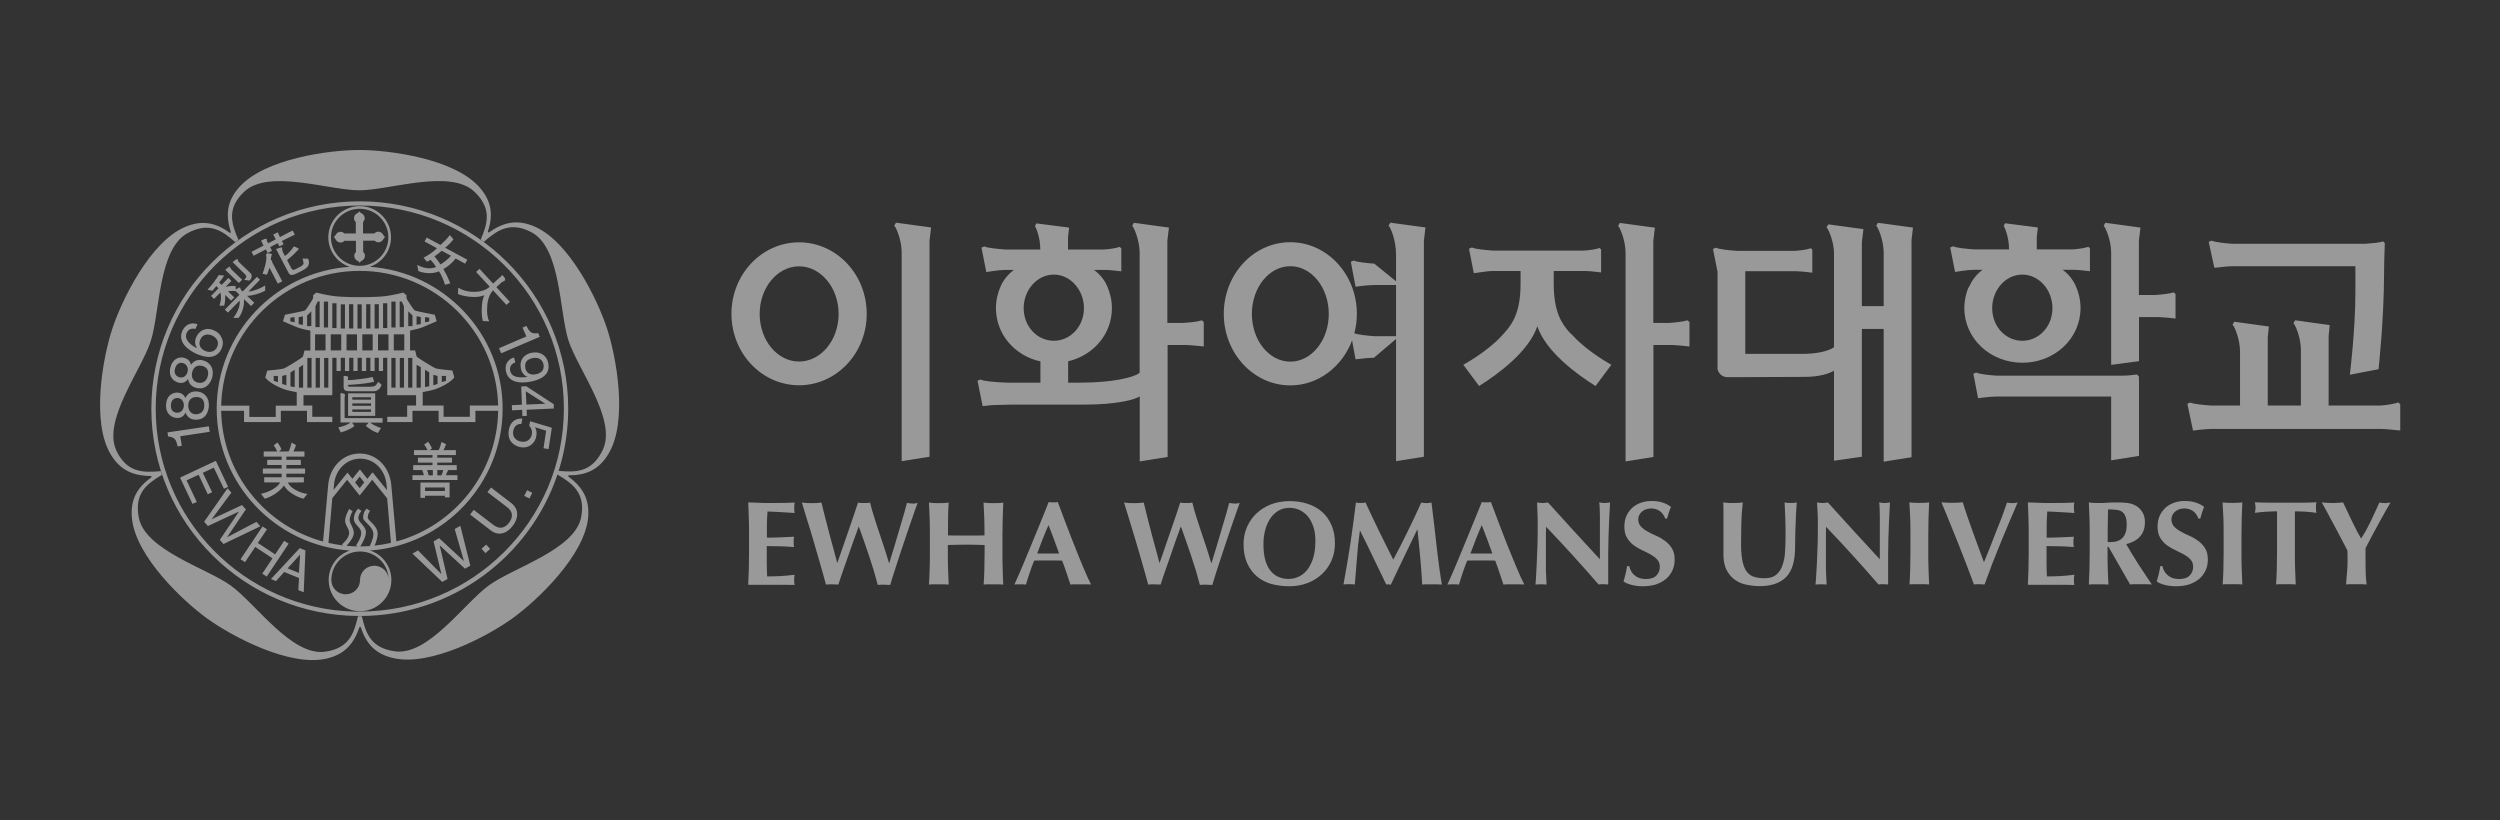 <svg width="250" height="82" viewBox="0 0 250 82" fill="none" xmlns="http://www.w3.org/2000/svg">
<rect x="0" y="0" width="250" height="82" fill="#333333" stroke="none"/>
<path d="M35.93 15C38.968 15 45.43 15.876 47.937 18.718C49.239 20.181 49.299 21.584 48.781 23.19L48.866 23.262C50.276 22.267 51.639 21.871 53.447 22.65C56.943 24.149 59.764 29.978 60.704 32.855C61.644 35.733 62.802 42.112 60.861 45.362C59.861 47.041 58.546 47.533 56.846 47.533L56.81 47.629C58.197 48.66 58.992 49.836 58.811 51.778C58.449 55.544 53.748 60.028 51.289 61.803C48.83 63.589 43.092 66.647 39.379 65.82C37.462 65.401 36.594 64.297 36.063 62.69H35.955C35.4 64.321 34.532 65.436 32.615 65.868C28.914 66.695 23.176 63.625 20.717 61.851C18.245 60.064 13.545 55.591 13.195 51.826C13.002 49.872 13.786 48.708 15.16 47.713L15.136 47.605C13.4 47.581 12.062 47.101 11.061 45.423C9.12 42.161 10.277 35.793 11.217 32.915C12.158 30.037 14.991 24.21 18.474 22.711C20.283 21.931 21.633 22.315 23.008 23.298L23.092 23.238C22.573 21.596 22.622 20.181 23.924 18.718C26.443 15.876 32.892 15 35.93 15ZM47.443 19.173C45.008 16.859 38.968 19.029 35.93 19.029C32.88 19.029 26.853 16.87 24.418 19.173C22.622 20.864 23.165 22.411 23.84 23.981L23.526 24.21C22.236 23.083 20.934 22.136 18.764 23.311C15.811 24.905 16.003 31.272 15.063 34.15C14.123 37.04 10.205 42.077 11.651 45.087C12.712 47.305 14.364 47.269 16.076 47.113L16.196 47.485C14.726 48.361 13.424 49.296 13.87 51.718C14.473 55.015 20.632 56.791 23.092 58.565C25.551 60.34 29.156 65.617 32.483 65.173C34.942 64.849 35.412 63.278 35.798 61.623H36.183C36.569 63.29 37.064 64.813 39.511 65.137C42.838 65.58 46.443 60.304 48.902 58.529C51.361 56.743 57.521 54.967 58.124 51.682C58.569 49.265 57.214 48.329 55.747 47.455C52.979 55.676 45.176 61.598 35.979 61.599C24.467 61.599 15.136 52.318 15.136 40.866C15.136 29.414 24.467 20.133 35.979 20.133C47.48 20.133 56.822 29.414 56.822 40.866C56.822 43.06 56.478 45.174 55.843 47.159L55.87 47.089C57.528 47.24 59.085 47.245 60.156 45.228L60.27 45.003C61.729 41.993 57.798 36.956 56.858 34.078C55.918 31.2 56.123 24.833 53.17 23.238C50.988 22.075 49.673 23.07 48.383 24.186L48.07 23.958C48.745 22.387 49.227 20.864 47.443 19.173ZM35.979 20.552C24.696 20.552 15.569 29.654 15.569 40.866C15.569 51.903 24.424 60.883 35.452 61.161L35.979 61.155C47.251 61.155 56.388 52.066 56.388 40.853C56.388 29.642 47.263 20.552 35.979 20.552ZM35.967 20.612C37.702 20.612 39.101 22.003 39.101 23.73C39.101 25.102 38.217 26.261 36.983 26.68C44.395 27.2 50.264 33.364 50.264 40.866C50.264 48.358 44.41 54.514 37.013 55.049C38.251 55.465 39.138 56.627 39.138 58.002C39.137 59.729 37.739 61.119 36.003 61.119C34.267 61.119 32.869 59.728 32.869 58.002C32.869 56.632 33.749 55.473 34.98 55.053C27.555 54.547 21.67 48.379 21.67 40.866C21.67 33.364 27.539 27.2 34.95 26.68C33.716 26.261 32.833 25.102 32.833 23.73C32.833 22.003 34.243 20.612 35.967 20.612ZM36.003 55.148C34.424 55.148 33.133 56.419 33.133 58.002C33.134 58.793 33.773 59.429 34.568 59.429C35.364 59.429 36.002 58.793 36.003 58.002C36.003 57.26 36.564 56.655 37.29 56.582L37.425 56.574C38.169 56.574 38.787 57.13 38.864 57.85C38.784 56.349 37.531 55.148 36.003 55.148ZM30.542 55.04L30.373 59.225L29.831 59.009L29.903 57.798H29.891L28.421 57.198L27.6 58.109L27.095 57.905L29.975 54.812L30.542 55.04ZM128.96 50.111C129.599 50.111 130.189 50.195 130.744 50.375C131.298 50.555 131.769 50.806 132.178 51.166C132.588 51.514 132.902 51.958 133.143 52.497C133.384 53.037 133.493 53.66 133.493 54.38C133.493 54.979 133.372 55.531 133.155 56.047C132.926 56.562 132.613 57.019 132.203 57.402C131.793 57.786 131.323 58.086 130.757 58.302C130.202 58.518 129.587 58.625 128.912 58.625C128.285 58.625 127.682 58.541 127.139 58.398C126.585 58.242 126.103 57.989 125.693 57.642C125.283 57.294 124.958 56.851 124.717 56.323C124.475 55.784 124.355 55.148 124.355 54.404C124.355 53.817 124.463 53.265 124.68 52.749L124.778 52.535C124.989 52.097 125.273 51.706 125.621 51.37C126.019 50.986 126.501 50.675 127.067 50.447C127.634 50.231 128.273 50.111 128.96 50.111ZM165.126 50.1C165.56 50.1 165.933 50.147 166.259 50.255C166.584 50.363 166.862 50.507 167.091 50.687C167.018 50.866 166.957 51.047 166.897 51.215C166.849 51.383 166.777 51.599 166.705 51.862H166.524C166.271 51.179 165.776 50.843 165.065 50.843L164.944 50.859C164.641 50.883 164.384 50.99 164.174 51.179C163.945 51.395 163.824 51.646 163.824 51.934C163.824 52.221 163.92 52.474 164.089 52.653C164.269 52.845 164.498 53.013 164.763 53.157C165.041 53.313 165.331 53.457 165.644 53.589C165.958 53.721 166.247 53.901 166.524 54.105C166.789 54.308 167.018 54.548 167.199 54.848C167.38 55.135 167.465 55.507 167.465 55.963C167.465 56.359 167.392 56.731 167.235 57.055C167.078 57.39 166.873 57.666 166.584 57.905C166.307 58.133 165.969 58.313 165.584 58.445C165.198 58.565 164.764 58.625 164.282 58.625C163.848 58.625 163.462 58.577 163.125 58.481C162.787 58.386 162.522 58.277 162.353 58.145C162.438 57.87 162.497 57.618 162.557 57.378C162.618 57.15 162.667 56.899 162.703 56.623H162.931C162.968 56.803 163.028 56.959 163.112 57.114C163.196 57.27 163.305 57.403 163.45 57.523C163.582 57.642 163.751 57.738 163.944 57.81C164.137 57.87 164.354 57.905 164.583 57.905C165.065 57.905 165.415 57.786 165.644 57.546C165.873 57.306 165.981 57.018 165.981 56.694C165.981 56.395 165.897 56.143 165.717 55.951C165.548 55.759 165.318 55.591 165.065 55.447C164.8 55.303 164.523 55.16 164.21 55.016C163.896 54.872 163.606 54.704 163.353 54.512C163.088 54.308 162.872 54.068 162.703 53.78C162.522 53.492 162.437 53.121 162.437 52.665C162.437 52.246 162.51 51.886 162.654 51.562C162.799 51.251 163.004 50.987 163.245 50.759C163.498 50.543 163.776 50.388 164.101 50.268C164.427 50.16 164.764 50.1 165.126 50.1ZM218.445 50.1C218.879 50.1 219.253 50.147 219.579 50.255C219.904 50.363 220.181 50.507 220.41 50.687C220.338 50.866 220.278 51.047 220.218 51.215C220.169 51.383 220.096 51.599 220.024 51.862H219.844C219.59 51.179 219.108 50.843 218.397 50.843L218.26 50.859C217.952 50.883 217.704 50.99 217.493 51.179C217.264 51.394 217.143 51.646 217.143 51.934C217.143 52.221 217.24 52.473 217.409 52.653C217.59 52.845 217.819 53.013 218.084 53.157C218.361 53.313 218.65 53.457 218.964 53.589C219.277 53.721 219.566 53.901 219.844 54.105C220.121 54.308 220.338 54.548 220.519 54.848C220.7 55.135 220.784 55.507 220.784 55.963C220.784 56.359 220.712 56.731 220.555 57.055C220.399 57.39 220.181 57.666 219.904 57.905C219.627 58.133 219.289 58.313 218.903 58.445C218.517 58.565 218.083 58.625 217.601 58.625C217.167 58.625 216.782 58.577 216.444 58.481C216.107 58.386 215.841 58.277 215.673 58.145C215.757 57.87 215.817 57.618 215.878 57.378C215.938 57.15 215.986 56.899 216.022 56.623H216.252C216.276 56.803 216.336 56.959 216.432 57.114C216.517 57.27 216.637 57.403 216.769 57.523C216.902 57.642 217.072 57.738 217.264 57.81C217.457 57.87 217.674 57.905 217.915 57.905C218.397 57.905 218.747 57.786 218.976 57.546C219.205 57.306 219.313 57.018 219.313 56.694C219.313 56.395 219.229 56.143 219.049 55.951C218.88 55.759 218.65 55.591 218.397 55.447C218.132 55.303 217.843 55.16 217.542 55.016C217.228 54.872 216.939 54.704 216.674 54.512C216.408 54.308 216.191 54.068 216.022 53.78C215.842 53.492 215.758 53.121 215.758 52.665C215.758 52.246 215.83 51.886 215.974 51.562C216.119 51.251 216.324 50.987 216.565 50.759C216.806 50.543 217.095 50.388 217.421 50.268C217.746 50.16 218.084 50.1 218.445 50.1ZM179.628 50.95C179.604 51.25 179.592 51.586 179.58 51.97C179.568 52.353 179.543 52.785 179.531 53.253C179.519 53.721 179.508 54.212 179.508 54.727C179.508 56.118 179.206 57.102 178.603 57.714C178.001 58.313 177.133 58.613 175.975 58.613C175.469 58.613 174.987 58.553 174.541 58.445L174.4 58.413C174.023 58.303 173.692 58.138 173.407 57.918C173.082 57.666 172.828 57.342 172.635 56.946C172.443 56.551 172.346 56.071 172.346 55.508V51.143C172.346 50.747 172.334 50.447 172.322 50.243C172.479 50.255 172.648 50.267 172.804 50.291C172.973 50.291 173.13 50.303 173.299 50.303C173.467 50.303 173.624 50.303 173.781 50.291C173.95 50.279 174.106 50.267 174.275 50.243C174.191 51.011 174.143 51.73 174.131 52.401C174.119 53.061 174.106 53.744 174.106 54.428C174.106 55.159 174.167 55.736 174.263 56.191C174.372 56.635 174.517 56.983 174.721 57.223C174.926 57.462 175.179 57.63 175.469 57.702C175.758 57.786 176.108 57.822 176.506 57.822C176.988 57.822 177.361 57.702 177.638 57.462C177.916 57.222 178.121 56.911 178.254 56.503C178.398 56.107 178.482 55.651 178.507 55.136C178.543 54.62 178.555 54.081 178.555 53.529C178.555 52.978 178.555 52.425 178.531 51.886C178.519 51.346 178.483 50.795 178.459 50.243L178.784 50.291H179.375L179.677 50.243C179.664 50.411 179.64 50.651 179.628 50.95ZM74.82 50.243C75.182 50.243 75.544 50.267 75.893 50.279C76.243 50.303 76.605 50.303 76.967 50.303C77.557 50.303 78.088 50.303 78.546 50.291C79.003 50.279 79.317 50.267 79.473 50.255C79.437 50.387 79.425 50.555 79.425 50.759V51.059L79.462 51.299C79.233 51.287 78.979 51.262 78.702 51.25C78.425 51.238 78.159 51.214 77.894 51.202C77.629 51.19 77.4 51.178 77.195 51.166C76.991 51.166 76.834 51.154 76.75 51.154C76.714 51.598 76.701 52.03 76.689 52.462V53.769C77.207 53.769 77.677 53.744 78.099 53.732C78.521 53.72 78.956 53.697 79.414 53.673C79.39 53.805 79.377 53.912 79.365 53.984V54.404C79.377 54.476 79.389 54.572 79.401 54.704C78.497 54.632 77.581 54.608 76.677 54.608V56.143C76.677 56.658 76.689 57.162 76.714 57.642C77.171 57.642 77.629 57.629 78.075 57.605C78.533 57.581 78.992 57.534 79.462 57.474L79.425 57.714C79.425 57.786 79.414 57.882 79.414 58.014C79.414 58.146 79.413 58.242 79.425 58.313L79.462 58.493C79.245 58.493 78.979 58.481 78.666 58.481H74.82C74.844 58.002 74.869 57.498 74.881 56.982C74.893 56.467 74.905 55.879 74.905 55.22V53.601C74.905 52.941 74.905 52.353 74.881 51.838L74.855 51.017C74.845 50.759 74.832 50.501 74.82 50.243ZM87.008 50.255C87.045 50.435 87.105 50.663 87.189 50.963C87.274 51.263 87.382 51.587 87.49 51.946C87.611 52.306 87.731 52.689 87.864 53.085C87.997 53.481 88.129 53.877 88.261 54.273C88.394 54.668 88.515 55.028 88.624 55.388C88.732 55.735 88.829 56.047 88.901 56.31H88.925C89.081 55.807 89.251 55.256 89.431 54.656C89.612 54.057 89.781 53.469 89.95 52.905C90.119 52.342 90.275 51.826 90.408 51.347C90.541 50.879 90.637 50.519 90.697 50.291C90.902 50.327 91.071 50.351 91.204 50.351H91.48L91.758 50.291C91.697 50.447 91.613 50.687 91.493 51.034C91.372 51.37 91.24 51.778 91.071 52.246C90.914 52.714 90.745 53.217 90.552 53.769C90.372 54.32 90.179 54.872 89.998 55.424C89.817 55.975 89.636 56.527 89.468 57.055C89.299 57.594 89.142 58.062 89.021 58.493C88.841 58.481 88.636 58.47 88.407 58.47H88.094L87.78 58.493C87.527 57.522 87.237 56.563 86.912 55.603C86.586 54.644 86.249 53.66 85.888 52.665H85.863C85.718 53.073 85.562 53.529 85.369 54.032L84.839 55.543C84.646 56.071 84.464 56.586 84.296 57.09C84.115 57.593 83.97 58.049 83.838 58.457C83.657 58.445 83.452 58.434 83.223 58.434H82.91L82.596 58.457C82.512 58.133 82.391 57.714 82.247 57.187C82.102 56.671 81.945 56.119 81.776 55.543C81.607 54.956 81.438 54.38 81.258 53.78C81.089 53.181 80.92 52.641 80.763 52.149C80.607 51.658 80.486 51.238 80.378 50.891C80.281 50.543 80.209 50.327 80.173 50.255C80.353 50.267 80.522 50.291 80.691 50.303C80.86 50.303 81.017 50.315 81.185 50.315C81.354 50.315 81.511 50.315 81.668 50.303C81.837 50.291 81.993 50.279 82.15 50.255C82.271 50.758 82.391 51.287 82.536 51.826C82.668 52.366 82.814 52.894 82.946 53.409C83.091 53.937 83.223 54.44 83.355 54.92C83.488 55.411 83.609 55.867 83.718 56.274H83.741C83.922 55.771 84.103 55.231 84.308 54.644C84.513 54.068 84.705 53.493 84.898 52.93C85.091 52.366 85.273 51.85 85.429 51.383C85.586 50.915 85.706 50.531 85.802 50.255L86.104 50.303H86.707L87.008 50.255ZM119.231 50.255C119.267 50.435 119.328 50.663 119.413 50.963C119.497 51.263 119.605 51.587 119.714 51.946C119.834 52.306 119.955 52.689 120.088 53.085C120.22 53.481 120.353 53.877 120.485 54.273C120.618 54.668 120.739 55.028 120.847 55.388C120.956 55.735 121.052 56.047 121.125 56.31H121.148C121.305 55.807 121.474 55.256 121.655 54.656C121.836 54.057 122.016 53.469 122.173 52.905C122.341 52.342 122.487 51.826 122.632 51.347C122.764 50.879 122.86 50.519 122.921 50.291C123.113 50.327 123.282 50.351 123.427 50.351H123.692L123.969 50.291C123.909 50.447 123.824 50.687 123.704 51.034C123.583 51.37 123.451 51.778 123.282 52.246C123.125 52.714 122.944 53.217 122.763 53.769C122.583 54.32 122.391 54.872 122.21 55.424C122.029 55.975 121.847 56.527 121.678 57.055C121.51 57.594 121.354 58.062 121.233 58.493C121.052 58.481 120.847 58.47 120.618 58.47H120.304L119.991 58.493C119.738 57.522 119.448 56.563 119.123 55.603C118.797 54.644 118.46 53.66 118.098 52.665H118.074C117.929 53.073 117.761 53.529 117.58 54.032L117.061 55.543C116.868 56.07 116.688 56.586 116.519 57.09C116.339 57.593 116.194 58.049 116.061 58.457C115.88 58.445 115.675 58.434 115.446 58.434H115.133L114.819 58.457C114.735 58.133 114.614 57.714 114.469 57.187C114.325 56.671 114.169 56.119 114 55.543C113.831 54.956 113.662 54.38 113.481 53.78C113.3 53.181 113.144 52.641 112.987 52.149C112.83 51.658 112.71 51.238 112.601 50.891C112.493 50.543 112.432 50.327 112.396 50.255C112.577 50.267 112.746 50.291 112.915 50.303C113.084 50.303 113.24 50.315 113.409 50.315C113.578 50.315 113.735 50.315 113.891 50.303C114.06 50.291 114.217 50.279 114.374 50.255C114.494 50.758 114.627 51.287 114.76 51.826C114.892 52.366 115.036 52.894 115.169 53.409C115.313 53.937 115.446 54.44 115.579 54.92C115.711 55.411 115.832 55.867 115.94 56.274H115.965C116.145 55.771 116.338 55.231 116.531 54.644C116.736 54.068 116.929 53.493 117.122 52.93C117.315 52.366 117.495 51.85 117.652 51.383C117.809 50.915 117.942 50.531 118.026 50.255L118.328 50.303H118.93L119.231 50.255ZM202.786 50.243C203.148 50.243 203.51 50.267 203.859 50.279C204.221 50.303 204.57 50.303 204.931 50.303C205.522 50.303 206.052 50.303 206.51 50.291C206.969 50.279 207.282 50.267 207.439 50.255C207.403 50.387 207.39 50.555 207.39 50.759C207.39 50.891 207.391 50.987 207.403 51.059L207.439 51.299C207.21 51.287 206.957 51.262 206.679 51.25C206.402 51.238 206.137 51.214 205.872 51.202C205.619 51.19 205.378 51.178 205.173 51.166C204.968 51.166 204.811 51.154 204.726 51.154C204.69 51.598 204.679 52.03 204.667 52.462V53.769C205.185 53.769 205.655 53.744 206.077 53.732C206.499 53.72 206.932 53.697 207.39 53.673C207.366 53.805 207.355 53.913 207.343 53.984V54.404C207.355 54.476 207.367 54.572 207.379 54.704C206.475 54.632 205.558 54.608 204.654 54.608V56.143C204.654 56.658 204.666 57.162 204.69 57.642C205.148 57.642 205.607 57.63 206.065 57.605C206.523 57.581 206.981 57.534 207.439 57.474L207.403 57.714C207.403 57.786 207.39 57.882 207.39 58.014C207.39 58.146 207.391 58.242 207.403 58.313L207.439 58.493C207.222 58.493 206.957 58.481 206.643 58.481H202.786C202.81 58.002 202.834 57.498 202.846 56.982C202.858 56.467 202.87 55.879 202.87 55.22V53.601C202.87 52.941 202.871 52.353 202.846 51.838L202.82 51.017C202.81 50.759 202.798 50.501 202.786 50.243ZM100.329 50.255C100.305 50.77 100.281 51.286 100.269 51.802C100.257 52.317 100.245 52.905 100.245 53.565V55.184C100.245 55.843 100.245 56.431 100.269 56.946C100.269 57.462 100.305 57.965 100.329 58.457C100.196 58.445 100.04 58.434 99.883 58.434H98.81C98.654 58.434 98.497 58.433 98.364 58.457C98.4 57.965 98.424 57.462 98.436 56.946C98.448 56.431 98.461 55.843 98.461 55.184V54.5C98.159 54.5 97.858 54.489 97.556 54.477L96.616 54.464C96.315 54.464 96.013 54.465 95.7 54.477C95.399 54.477 95.097 54.488 94.784 54.5V55.184C94.784 55.843 94.784 56.431 94.808 56.946C94.82 57.462 94.844 57.965 94.868 58.457C94.736 58.445 94.579 58.434 94.423 58.434H93.338C93.181 58.434 93.036 58.433 92.891 58.457C92.927 57.965 92.952 57.462 92.964 56.946C92.988 56.431 92.988 55.843 92.988 55.184V53.565C92.988 52.905 92.988 52.317 92.964 51.802C92.952 51.286 92.915 50.77 92.891 50.255C93.024 50.267 93.169 50.291 93.338 50.303C93.494 50.303 93.675 50.315 93.88 50.315C94.085 50.315 94.254 50.315 94.423 50.303C94.579 50.303 94.724 50.279 94.868 50.255C94.832 50.77 94.808 51.286 94.808 51.79C94.808 52.294 94.796 52.882 94.796 53.541C95.001 53.541 95.254 53.541 95.544 53.553H97.689C97.966 53.553 98.208 53.553 98.449 53.541C98.449 52.882 98.449 52.294 98.425 51.79C98.412 51.286 98.376 50.77 98.352 50.255C98.485 50.267 98.642 50.291 98.799 50.303C98.955 50.303 99.136 50.315 99.341 50.315C99.546 50.315 99.727 50.315 99.883 50.303C100.04 50.303 100.196 50.279 100.329 50.255ZM106.597 52.378C106.887 53.145 107.177 53.9 107.478 54.644C107.768 55.387 108.056 56.095 108.334 56.755C108.611 57.426 108.876 57.99 109.105 58.445L108.825 58.44C108.735 58.436 108.647 58.434 108.563 58.434H107.551C107.382 58.434 107.2 58.433 107.044 58.457C106.911 58.074 106.779 57.666 106.646 57.27C106.514 56.863 106.368 56.466 106.212 56.059C105.959 56.059 105.693 56.059 105.44 56.047H104.042C103.837 56.047 103.62 56.047 103.415 56.059C103.258 56.466 103.102 56.863 102.969 57.27C102.837 57.666 102.704 58.074 102.595 58.457L102.318 58.434H101.752C101.655 58.434 101.559 58.433 101.438 58.457C101.535 58.253 101.655 57.965 101.824 57.594C101.981 57.234 102.161 56.814 102.354 56.358C102.547 55.903 102.753 55.4 102.969 54.872C103.186 54.344 103.404 53.816 103.633 53.265C103.85 52.725 104.066 52.197 104.283 51.67C104.5 51.142 104.693 50.663 104.862 50.207L105.091 50.231H105.549L105.778 50.207C106.031 50.879 106.308 51.611 106.597 52.378ZM143.414 52.462C143.51 53.253 143.595 54.021 143.679 54.776C143.764 55.532 143.861 56.227 143.945 56.887C144.041 57.534 144.113 58.061 144.185 58.457C144.029 58.457 143.872 58.434 143.704 58.434H142.727C142.559 58.434 142.389 58.433 142.22 58.457C142.184 57.642 142.112 56.754 142.028 55.795C141.932 54.836 141.847 53.888 141.751 52.953H141.726C141.268 53.889 140.822 54.812 140.388 55.724C139.955 56.635 139.509 57.546 139.087 58.457H138.978L138.857 58.434H138.749L138.629 58.457C138.195 57.57 137.761 56.67 137.339 55.783C136.917 54.896 136.471 53.985 136.012 53.073H135.988C135.855 53.984 135.759 54.896 135.699 55.783L135.482 58.445L135.192 58.421H134.638L134.348 58.445C134.602 57.078 134.831 55.711 135.036 54.368C135.241 53.013 135.422 51.646 135.591 50.255L135.832 50.291H136.302L136.554 50.255C136.771 50.734 137.001 51.214 137.23 51.706C137.459 52.198 137.7 52.689 137.941 53.181C138.182 53.672 138.411 54.153 138.652 54.62C138.893 55.088 139.111 55.543 139.328 55.963C139.81 55.064 140.28 54.14 140.762 53.157C141.245 52.186 141.691 51.214 142.125 50.255C142.329 50.291 142.498 50.315 142.642 50.315C142.787 50.315 142.944 50.291 143.149 50.255C143.234 50.938 143.317 51.67 143.414 52.462ZM149.912 52.378C150.201 53.145 150.49 53.9 150.792 54.644C151.093 55.387 151.371 56.095 151.66 56.755C151.937 57.426 152.19 57.99 152.431 58.445L152.139 58.44C152.049 58.436 151.961 58.434 151.877 58.434H150.852C150.684 58.434 150.514 58.433 150.345 58.457C150.213 58.074 150.093 57.666 149.948 57.27C149.815 56.863 149.671 56.466 149.514 56.059C149.261 56.059 149.008 56.059 148.743 56.047H147.344C147.14 56.047 146.934 56.047 146.718 56.059C146.561 56.466 146.404 56.863 146.271 57.27C146.139 57.666 146.006 58.074 145.897 58.457L145.62 58.434H145.053L144.74 58.457C144.836 58.253 144.957 57.965 145.126 57.594C145.282 57.234 145.463 56.814 145.656 56.358C145.849 55.903 146.054 55.4 146.271 54.872C146.488 54.344 146.717 53.816 146.934 53.265C147.151 52.725 147.369 52.197 147.586 51.67C147.803 51.142 147.995 50.663 148.176 50.207L148.405 50.231H148.863L149.093 50.207C149.346 50.879 149.623 51.611 149.912 52.378ZM160.906 52.21C160.882 52.797 160.871 53.349 160.846 53.864C160.834 54.38 160.822 54.896 160.822 55.399V58.445C160.653 58.433 160.497 58.421 160.328 58.421C160.159 58.421 160.002 58.421 159.857 58.445C158.206 56.539 156.457 54.608 154.613 52.678C154.613 52.906 154.602 53.133 154.59 53.373V56.694C154.59 57.03 154.589 57.306 154.613 57.534C154.613 57.774 154.637 57.954 154.637 58.098C154.637 58.241 154.65 58.361 154.662 58.457L154.373 58.434H154.095C153.915 58.434 153.722 58.433 153.541 58.457C153.553 58.397 153.576 58.168 153.6 57.773C153.624 57.378 153.649 56.91 153.674 56.347C153.698 55.783 153.722 55.184 153.746 54.524C153.77 53.865 153.769 53.241 153.769 52.63C153.769 52.09 153.77 51.622 153.746 51.25L153.71 50.243C153.926 50.279 154.119 50.303 154.252 50.303C154.384 50.303 154.566 50.279 154.795 50.243C155.663 51.202 156.53 52.15 157.374 53.085C158.23 54.02 159.098 54.968 159.99 55.927V51.538C159.99 51.214 159.978 50.951 159.966 50.711C159.954 50.483 159.942 50.327 159.918 50.243C160.134 50.279 160.315 50.303 160.46 50.303C160.604 50.303 160.774 50.279 161.003 50.243C160.967 50.963 160.93 51.622 160.906 52.21ZM188.898 52.21C188.874 52.797 188.862 53.349 188.838 53.864C188.826 54.38 188.814 54.896 188.814 55.399V58.445C188.658 58.433 188.489 58.421 188.32 58.421C188.139 58.421 187.982 58.421 187.849 58.445C186.198 56.539 184.45 54.608 182.605 52.678C182.605 52.906 182.606 53.133 182.594 53.373V56.694C182.594 57.03 182.594 57.306 182.618 57.534C182.618 57.774 182.641 57.954 182.641 58.098C182.641 58.241 182.666 58.361 182.666 58.457L182.377 58.434H182.099C181.907 58.434 181.725 58.433 181.545 58.457C181.557 58.397 181.581 58.169 181.605 57.773C181.629 57.378 181.653 56.91 181.689 56.347C181.713 55.783 181.737 55.184 181.761 54.524C181.786 53.865 181.786 53.241 181.786 52.63C181.786 52.09 181.786 51.622 181.761 51.25L181.701 50.243C181.93 50.279 182.099 50.303 182.244 50.303C182.388 50.303 182.557 50.279 182.786 50.243C183.654 51.202 184.522 52.15 185.366 53.085C186.222 54.02 187.09 54.968 187.982 55.927V51.538C187.982 51.214 187.97 50.951 187.958 50.711C187.946 50.483 187.934 50.327 187.91 50.243C188.139 50.279 188.307 50.303 188.452 50.303C188.597 50.303 188.766 50.279 188.995 50.243C188.959 50.963 188.922 51.622 188.898 52.21ZM211.635 50.243C211.936 50.243 212.201 50.244 212.418 50.268C212.635 50.28 212.816 50.303 212.972 50.339C213.129 50.375 213.262 50.411 213.383 50.471C213.503 50.519 213.611 50.59 213.719 50.65C213.961 50.83 214.154 51.047 214.287 51.299C214.431 51.562 214.491 51.862 214.491 52.222C214.491 52.797 214.335 53.277 214.01 53.637C213.696 54.008 213.226 54.26 212.623 54.416C213.009 55.087 213.418 55.771 213.852 56.442C214.298 57.114 214.732 57.774 215.178 58.445C214.998 58.433 214.816 58.421 214.635 58.421H213.551C213.37 58.421 213.189 58.421 213.009 58.445L210.85 54.68H210.742L210.755 54.692V55.184C210.755 55.843 210.754 56.431 210.778 56.946C210.79 57.462 210.814 57.965 210.85 58.457C210.718 58.445 210.561 58.434 210.405 58.434H209.332C209.175 58.434 209.018 58.433 208.885 58.457C208.91 57.965 208.934 57.462 208.946 56.946C208.958 56.431 208.97 55.843 208.97 55.184V53.553C208.97 52.893 208.97 52.306 208.946 51.79C208.934 51.274 208.91 50.759 208.885 50.243C209.018 50.255 209.175 50.279 209.332 50.291C209.488 50.291 209.669 50.303 209.874 50.303C210.091 50.303 210.332 50.303 210.609 50.279C210.886 50.255 211.225 50.243 211.635 50.243ZM192.913 50.243C192.889 50.759 192.864 51.274 192.852 51.79C192.84 52.306 192.828 52.893 192.828 53.553V55.172C192.828 55.831 192.828 56.419 192.852 56.935C192.864 57.45 192.889 57.954 192.913 58.445C192.78 58.433 192.623 58.421 192.467 58.421H191.393C191.237 58.421 191.08 58.421 190.948 58.445C190.984 57.954 191.008 57.45 191.02 56.935C191.032 56.419 191.044 55.831 191.044 55.172V53.553C191.044 52.893 191.044 52.306 191.02 51.79L190.981 51.017C190.969 50.759 190.953 50.501 190.935 50.243C191.08 50.255 191.225 50.267 191.382 50.279C191.538 50.279 191.72 50.291 191.925 50.291C192.129 50.291 192.31 50.291 192.467 50.279C192.623 50.267 192.78 50.255 192.913 50.243ZM196.276 50.231C196.409 50.675 196.565 51.142 196.734 51.634C196.903 52.125 197.084 52.63 197.264 53.145C197.445 53.661 197.638 54.177 197.831 54.692C198.024 55.208 198.217 55.723 198.398 56.227C198.808 55.219 199.218 54.2 199.603 53.181L200.197 51.692C200.375 51.202 200.543 50.722 200.7 50.255C200.905 50.291 201.074 50.315 201.23 50.315C201.387 50.315 201.557 50.291 201.761 50.255C201.569 50.723 201.327 51.287 201.038 51.946C200.761 52.606 200.471 53.302 200.158 54.045C199.857 54.788 199.555 55.544 199.254 56.299C198.964 57.066 198.699 57.774 198.458 58.445C198.301 58.445 198.12 58.421 197.927 58.421C197.735 58.421 197.566 58.421 197.397 58.445C197.277 58.121 197.132 57.738 196.964 57.294C196.795 56.838 196.614 56.358 196.409 55.843C196.216 55.339 196.011 54.812 195.794 54.273C195.577 53.745 195.372 53.229 195.167 52.726C194.962 52.234 194.781 51.766 194.6 51.334C194.42 50.903 194.275 50.531 194.142 50.231C194.323 50.243 194.504 50.256 194.684 50.268C194.865 50.268 195.047 50.279 195.216 50.279C195.384 50.279 195.565 50.28 195.746 50.268C195.927 50.256 196.095 50.243 196.276 50.231ZM224.232 50.243C224.208 50.759 224.184 51.274 224.172 51.79C224.16 52.306 224.147 52.893 224.147 53.553V55.172C224.147 55.831 224.148 56.419 224.172 56.935C224.184 57.45 224.208 57.954 224.232 58.445C224.1 58.433 223.943 58.421 223.786 58.421H222.713C222.556 58.421 222.4 58.421 222.267 58.445C222.303 57.954 222.328 57.45 222.34 56.935C222.352 56.419 222.363 55.831 222.363 55.172V53.553C222.363 52.893 222.364 52.306 222.34 51.79L222.296 51.017C222.282 50.759 222.267 50.501 222.255 50.243C222.399 50.255 222.544 50.267 222.701 50.279C222.858 50.279 223.038 50.291 223.243 50.291C223.448 50.291 223.629 50.291 223.786 50.279C223.943 50.267 224.088 50.255 224.232 50.243ZM231.597 50.495V51.023L231.646 51.286C231.49 51.262 231.308 51.239 231.103 51.215C230.898 51.191 230.705 51.178 230.512 51.166C230.32 51.166 230.126 51.143 229.958 51.143C229.777 51.143 229.633 51.131 229.512 51.131L229.488 51.299V55.172C229.488 55.831 229.488 56.419 229.512 56.935C229.525 57.45 229.548 57.954 229.572 58.445C229.44 58.433 229.283 58.421 229.127 58.421H228.053C227.897 58.421 227.752 58.421 227.607 58.445C227.643 57.954 227.667 57.45 227.679 56.935C227.691 56.419 227.704 55.831 227.704 55.172V51.55L227.709 51.3C227.704 51.23 227.698 51.173 227.692 51.131C227.572 51.131 227.427 51.131 227.246 51.143C227.077 51.143 226.884 51.154 226.679 51.166C226.475 51.178 226.269 51.191 226.064 51.215C225.859 51.239 225.667 51.262 225.486 51.286L225.534 51.023L225.558 50.759L225.534 50.495L225.486 50.231C225.763 50.231 226.005 50.243 226.221 50.255C226.438 50.255 226.667 50.268 226.896 50.268H230.307C230.536 50.268 230.754 50.267 230.959 50.255C231.176 50.255 231.405 50.243 231.646 50.231L231.597 50.495ZM234.768 51.215C234.937 51.574 235.118 51.922 235.274 52.27C235.443 52.605 235.6 52.917 235.745 53.205C235.889 53.481 236.01 53.684 236.094 53.828H236.118C236.275 53.6 236.432 53.337 236.6 53.049C236.757 52.761 236.914 52.449 237.071 52.138C237.228 51.814 237.372 51.502 237.516 51.179C237.661 50.855 237.806 50.555 237.938 50.255L238.204 50.291L238.481 50.315L238.759 50.291L239.048 50.255C238.915 50.483 238.747 50.771 238.542 51.131C238.337 51.491 238.119 51.886 237.89 52.306C237.661 52.725 237.42 53.157 237.191 53.601C236.95 54.044 236.745 54.453 236.552 54.824V55.987C236.552 56.395 236.552 56.791 236.564 57.198C236.564 57.594 236.613 58.014 236.661 58.445C236.492 58.433 236.323 58.421 236.142 58.421H235.118C234.949 58.421 234.78 58.421 234.611 58.445C234.623 58.086 234.66 57.702 234.696 57.318C234.732 56.935 234.756 56.551 234.756 56.167V55.615C234.756 55.423 234.756 55.243 234.744 55.063C234.551 54.668 234.31 54.224 234.056 53.732C233.791 53.241 233.551 52.761 233.298 52.306C233.057 51.838 232.827 51.431 232.622 51.047C232.417 50.675 232.272 50.399 232.164 50.243C232.345 50.255 232.526 50.267 232.707 50.279C232.887 50.291 233.068 50.303 233.249 50.303C233.43 50.303 233.611 50.303 233.78 50.279C233.949 50.279 234.13 50.255 234.31 50.243C234.443 50.531 234.6 50.867 234.768 51.215ZM47.033 56.562L46.503 56.874L43.983 54.548L43.971 54.56L44.755 57.894L44.224 58.193L41.247 55.363L41.801 55.04L44.128 57.402H44.14L43.356 54.141L43.911 53.816L46.383 56.095H46.394L45.467 52.905L46.033 52.581L47.033 56.562ZM128.936 50.783C128.526 50.783 128.164 50.878 127.839 51.07C127.513 51.274 127.236 51.527 127.019 51.862C126.802 52.198 126.621 52.593 126.512 53.037C126.392 53.481 126.344 53.961 126.344 54.477C126.345 55.112 126.417 55.651 126.55 56.083C126.682 56.515 126.874 56.875 127.103 57.139C127.332 57.402 127.598 57.594 127.899 57.714C128.2 57.834 128.526 57.894 128.851 57.894C129.213 57.894 129.551 57.822 129.877 57.666C130.202 57.51 130.491 57.282 130.732 56.971C130.973 56.659 131.178 56.263 131.323 55.783C131.468 55.304 131.54 54.74 131.54 54.093C131.54 53.577 131.48 53.109 131.347 52.701L131.246 52.431C131.133 52.147 130.988 51.898 130.816 51.682C130.587 51.394 130.31 51.178 129.997 51.023C129.671 50.867 129.322 50.783 128.936 50.783ZM26.696 52.93L25.78 54.296L27.516 55.435L28.421 54.08L28.866 54.368L26.673 57.654L26.226 57.366L27.251 55.831L25.527 54.692L24.503 56.215L24.056 55.927L26.251 52.642L26.696 52.93ZM28.77 56.826H28.746L29.891 57.294L30.012 55.459L28.77 56.826ZM104.849 52.51C104.644 52.989 104.44 53.457 104.26 53.925C104.079 54.392 103.897 54.86 103.717 55.352H105.911C105.73 54.872 105.561 54.392 105.392 53.925C105.224 53.457 105.042 52.989 104.849 52.51ZM148.176 52.51C147.971 52.989 147.766 53.457 147.586 53.925C147.405 54.392 147.224 54.86 147.043 55.352H149.237C149.056 54.872 148.887 54.392 148.719 53.925C148.55 53.457 148.356 52.989 148.176 52.51ZM49.014 54.895L48.548 55.312L48.153 54.874L48.62 54.458L49.014 54.895ZM35.967 49.548L34.713 47.977L33.23 49.812L32.847 54.29C33.331 54.401 33.823 54.487 34.324 54.546L34.195 54.44C34.205 54.432 34.822 53.921 34.906 53.421C35.002 52.857 34.424 52.522 34.52 51.922C34.629 51.322 34.93 50.891 34.93 50.891L35.256 51.131C35.249 51.142 34.978 51.592 34.967 51.994C34.955 52.402 35.472 52.846 35.364 53.445C35.294 53.833 34.899 54.317 34.657 54.581C35.028 54.616 35.403 54.636 35.781 54.641L35.605 54.536C35.609 54.531 36.124 53.803 36.124 53.289C36.124 52.714 35.388 52.497 35.388 51.886C35.389 51.274 35.81 50.866 35.81 50.866L36.147 51.095C36.136 51.107 35.787 51.485 35.846 51.886C35.907 52.294 36.593 52.618 36.593 53.23C36.593 53.684 36.215 54.352 36.034 54.643C36.367 54.641 36.698 54.628 37.026 54.603L36.979 54.584C36.979 54.584 37.34 53.925 37.341 53.409C37.316 52.618 36.329 52.198 36.316 51.778C36.304 51.167 36.666 50.866 36.666 50.866L37.004 51.083C36.997 51.092 36.774 51.365 36.774 51.766C36.786 52.077 37.727 52.51 37.763 53.337C37.783 53.698 37.6 54.233 37.461 54.562C38.017 54.503 38.563 54.411 39.097 54.287L38.716 49.835L37.221 47.977L35.967 49.548ZM23.14 49.26L21.175 51.91V51.922L24.201 50.507L24.587 50.938L22.718 53.709V53.721L25.647 52.185L26.033 52.63L22.345 54.404L21.983 53.984L23.887 51.166H23.876L20.79 52.605L20.416 52.174L22.755 48.828L23.14 49.26ZM210.802 50.938C210.778 52.018 210.766 53.097 210.766 54.188L210.899 54.212H211.031C211.561 54.212 211.972 54.081 212.249 53.793C212.526 53.505 212.671 53.085 212.671 52.51C212.671 52.162 212.635 51.886 212.562 51.682L212.489 51.515C212.421 51.38 212.334 51.271 212.225 51.19C212.081 51.083 211.887 51.01 211.646 50.986C211.405 50.962 211.128 50.938 210.802 50.938ZM33.23 39.523H30.349V40.554H31.229V41.682H33.23V42.209H30.699V41.082H28.083V42.209H24.406V41.082H22.118C22.215 47.318 26.51 52.569 32.306 54.153L32.82 48.48C32.972 46.808 34.165 45.439 35.817 45.355L35.967 45.351C37.715 45.351 38.969 46.754 39.126 48.48L39.638 54.15C45.429 52.562 49.718 47.314 49.815 41.082H47.54V42.209H43.863V41.082H41.247V42.209H38.727V41.682H40.717V40.554H41.608V39.523H38.727V35.781H38.305V37.101H37.883V35.781H37.462V37.101H37.04V35.781H36.618V37.101H36.183V35.781H35.761V37.101H35.34V35.781H34.918V37.101H34.496V35.781H34.074V37.101H33.652V35.781H33.23V39.523ZM49.107 48.756L51.144 50.315C51.783 50.807 51.988 51.67 51.253 52.605C50.542 53.529 49.686 53.517 49.107 53.062L47.01 51.454L47.371 50.986L49.348 52.497C50.035 53.025 50.566 52.714 50.891 52.294C51.229 51.874 51.409 51.25 50.734 50.734L48.745 49.212L49.107 48.744V48.756ZM22.814 48.685L22.392 48.876L21.38 46.766L20.283 47.281L21.212 49.224L20.777 49.428L19.861 47.473L18.656 48.037L19.68 50.195L19.246 50.387L18.005 47.761L21.585 46.082L22.814 48.685ZM27.745 44.247C27.817 44.343 27.889 44.451 27.962 44.571C28.034 44.691 28.095 44.811 28.143 44.931L27.902 45.147H28.866C28.926 45.051 28.975 44.906 29.035 44.727C29.083 44.583 29.12 44.427 29.156 44.26L29.59 44.499C29.553 44.643 29.517 44.727 29.517 44.751C29.469 44.883 29.409 45.015 29.337 45.147H30.445V45.662H28.637V45.986H30.084V46.502H28.637V46.85H30.506V47.365H28.637V47.725H30.386V48.24L28.782 48.253C28.89 48.505 29.132 48.744 29.517 48.972C29.903 49.2 30.313 49.332 30.735 49.392L30.349 49.871C29.927 49.763 29.553 49.596 29.216 49.368C28.854 49.14 28.577 48.864 28.396 48.553C28.191 48.852 27.901 49.116 27.54 49.368C27.19 49.596 26.841 49.775 26.479 49.871L26.093 49.38C26.491 49.296 26.877 49.164 27.226 48.96C27.612 48.744 27.878 48.504 28.011 48.24H26.419V47.725H28.167V47.365H26.287V46.85H28.167V46.502H26.721V45.986H28.167V45.662H26.371V45.147H27.721L27.576 44.847L27.372 44.535L27.745 44.247ZM53.229 49.284L52.94 49.848L52.422 49.584L52.712 49.02L53.229 49.284ZM44.96 49.739H44.49V49.571H42.501V49.787H42.043V48.253H44.96V49.739ZM42.501 49.103H44.49V48.744H42.501V49.103ZM36.027 45.866C34.581 45.866 33.52 47.041 33.399 48.48L33.351 48.996L34.749 47.257L35.244 47.881L35.991 46.945L36.738 47.881L37.232 47.257H37.281L38.703 49.02L38.655 48.48C38.535 47.041 37.474 45.866 36.027 45.866ZM35.508 48.24L35.967 48.816L36.425 48.24L35.967 47.665L35.508 48.24ZM42.803 44.176C42.875 44.26 42.947 44.368 43.019 44.487C43.092 44.607 43.152 44.727 43.2 44.835L42.971 45.015H43.863C43.935 44.883 43.984 44.763 44.032 44.619C44.068 44.475 44.116 44.343 44.14 44.199L44.61 44.415L44.49 44.727L44.346 45.015H45.587V45.507H43.73V45.77H45.201V46.262H43.73V46.514H45.672V47.006H44.791C44.779 47.066 44.767 47.117 44.755 47.16L44.695 47.257L44.587 47.522H45.744V48.001H41.247V47.522H42.381L42.32 47.257L42.212 47.006H41.319V46.514H43.248V46.262H41.79V45.77H43.248V45.507H41.404V45.015H42.754C42.681 44.847 42.573 44.655 42.417 44.463L42.803 44.176ZM42.79 47.233C42.814 47.317 42.838 47.413 42.862 47.533H43.284V47.006H42.706L42.79 47.233ZM43.73 47.533H44.14L44.249 47.281L44.321 47.006H43.73V47.533ZM191.298 22.759L191.14 24.077H191.152V45.723L188.368 46.166V32.892H186.186V45.675L183.401 46.07V37.065C182.919 37.352 181.991 37.688 180.424 37.688C178.862 37.688 174.572 37.712 174.541 37.712H172.635C172.202 37.664 171.852 37.34 171.756 36.921V27.184L171.298 24.893L171.587 24.773C171.984 24.941 172.961 25.037 173.72 25.085H179.495C180.122 25.037 180.713 24.965 181.075 24.821L181.231 24.965V27.268C181.135 27.256 180.098 27.123 179.628 27.123H174.528V35.386H180.266C181.387 35.386 182.702 35.206 183.401 34.727V25.312C183.401 24.221 182.859 22.903 182.654 22.734L182.835 22.435L186.343 22.914L186.186 24.233V30.613H188.368V25.253C188.368 24.067 187.826 22.749 187.621 22.579L187.789 22.279L191.298 22.759ZM116.893 22.759L116.736 24.077V32.292H118.364C118.991 32.244 119.81 32.172 120.172 32.028L120.208 32.052L120.377 32.196V34.654C120.159 34.606 118.857 34.498 118.532 34.498H116.76V45.698L113.975 46.142V39.631C113.517 39.979 111.564 40.458 108.587 40.458H101.233L99.774 40.494C99.099 40.494 98.267 40.614 98.267 40.614L97.75 38.071L98.039 37.952C98.425 38.132 99.365 38.204 100.642 38.264H104.042V36.141C101.486 35.577 99.594 33.443 99.594 30.805C99.594 30.037 99.775 29.27 100.076 28.599C100.377 27.951 100.836 27.399 101.39 26.991H100.547C99.854 26.991 98.652 27.203 98.63 27.207L98.147 24.761L98.436 24.642C98.834 24.822 99.811 24.893 100.57 24.953H104.03C104.03 23.574 103.5 22.602 103.5 22.602L103.633 22.339L106.911 22.759L106.802 23.718V24.953H110.384C111.01 24.905 111.601 24.821 111.963 24.689L112.132 24.833V27.136C112.035 27.124 110.998 26.991 110.528 26.991H109.394C109.961 27.387 110.419 27.951 110.709 28.599C111.01 29.27 111.191 30.037 111.191 30.805C111.191 33.419 109.335 35.541 106.815 36.129V38.264H108.056C111.191 38.264 113.385 37.76 113.964 37.28V25.253C113.964 24.067 113.41 22.749 113.217 22.579L113.385 22.279L116.893 22.759ZM165.487 22.77L165.331 24.09V32.292H166.946C167.585 32.244 168.392 32.16 168.754 32.028L168.766 32.052L168.947 32.196V34.654C168.73 34.606 167.428 34.498 167.102 34.498H165.343V45.698L162.557 46.142V25.265C162.557 24.078 162.003 22.759 161.81 22.591L161.979 22.291L165.487 22.77ZM93.108 22.746L92.951 24.077V45.675L90.167 46.118V25.241C90.167 24.042 89.625 22.735 89.42 22.566L89.6 22.267L93.108 22.746ZM142.547 22.746L142.389 24.077V45.675L139.605 46.118V33.898L137.399 35.77C136.724 35.77 135.615 35.949 135.554 35.925L135.208 34.039C134.223 36.673 131.824 38.539 129.032 38.539C125.368 38.539 122.378 35.338 122.378 31.381C122.378 27.424 125.355 24.222 129.032 24.222C132.709 24.222 135.687 27.436 135.687 31.381C135.687 32.056 135.597 32.709 135.433 33.328C135.844 33.483 136.74 33.565 137.447 33.623H139.605V28.503H137.399C136.729 28.503 135.573 28.667 135.554 28.67L135.084 26.176L135.374 26.057C135.76 26.224 136.7 26.308 137.435 26.368L139.605 28.131V25.433C139.605 24.042 139.062 22.734 138.857 22.566L139.038 22.267L142.547 22.746ZM197.626 37.256C198.011 37.424 198.952 37.52 199.687 37.568H212.201C212.804 37.568 213.322 37.496 213.696 37.448L213.888 37.64V37.928L213.9 37.916V45.591L211.116 46.034V39.654H199.651C198.983 39.654 197.832 39.819 197.807 39.822L197.337 37.376L197.626 37.256ZM52.229 41.861L52.145 42.389C51.651 42.365 51.386 42.701 51.313 43.156C51.229 43.696 51.614 44.091 52.133 44.163C52.723 44.259 53.11 43.899 53.194 43.395C53.242 43.096 53.134 42.808 52.917 42.568L53.013 42.125L55.182 42.773L54.857 44.907L54.351 44.823L54.616 43.072L53.507 42.725V42.736C53.615 42.928 53.7 43.204 53.639 43.576C53.543 44.247 52.965 44.858 52.109 44.727C51.651 44.655 50.686 44.307 50.879 43.013C50.963 42.473 51.289 41.813 52.229 41.861ZM20.971 43.18L18.029 43.624L18.174 44.583L17.763 44.644C17.619 43.984 17.51 43.719 16.811 43.648L16.751 43.24L20.886 42.63L20.971 43.18ZM34.424 39.379L34.508 39.499L34.484 39.595L34.46 39.763V41.813H38.258V42.257H37.004C37.136 42.353 37.293 42.449 37.498 42.557C37.715 42.664 37.92 42.749 38.1 42.809L37.787 43.3C37.618 43.24 37.437 43.168 37.268 43.072C37.075 42.964 36.847 42.796 36.582 42.593L36.871 42.257H35.208L35.436 42.605C35.352 42.688 35.183 42.797 34.918 42.929C34.605 43.084 34.327 43.18 34.074 43.24L33.833 42.736C34.062 42.7 34.315 42.628 34.568 42.52C34.773 42.425 34.942 42.341 35.087 42.245H34.05V39.318H34.207L34.424 39.379ZM232.971 32.508L232.863 33.599V40.554H238.095C238.698 40.506 239.481 40.374 239.831 40.242L239.855 40.254L240.024 40.434V43.048C239.94 43.048 238.565 42.893 238.143 42.893H221.146C220.487 42.893 219.316 43.059 219.302 43.06L218.735 40.374L219.024 40.254C219.41 40.422 220.35 40.494 221.086 40.554H224.003V35.145C224.003 33.959 223.461 32.64 223.256 32.472L223.425 32.172L226.884 32.651L226.775 33.743V40.554H230.091V35.002C230.091 33.815 229.549 32.497 229.344 32.328L229.512 32.028L232.971 32.508ZM19.584 39.139C20.259 39.151 20.91 39.583 20.886 40.566C20.885 40.794 20.814 41.238 20.549 41.562C20.199 41.969 19.753 41.969 19.548 41.969C19.041 41.957 18.715 41.693 18.547 41.249C18.414 41.597 18.125 41.801 17.727 41.801C17.293 41.789 16.582 41.513 16.606 40.518C16.618 39.653 17.148 39.303 17.611 39.263L17.679 39.259C18.27 39.259 18.45 39.619 18.547 39.799C18.8 39.247 19.27 39.139 19.584 39.139ZM35.967 27.088C28.436 27.088 22.28 33.102 22.119 40.566H24.936V41.693H27.576V40.566H29.674V39.223C29.095 39.115 28.637 39.007 28.372 38.911C26.92 38.355 26.538 37.763 26.528 37.748L26.721 37.065C26.721 37.065 28.227 36.921 28.396 36.849C28.577 36.776 30.095 35.877 30.3 35.649L30.445 35.05H31.036V33.06C30.518 32.976 29.987 32.831 29.734 32.735C28.939 32.412 28.3 32.124 28.3 32.124L28.493 31.477C28.519 31.471 30.301 31.128 30.47 31.057C30.638 30.985 31.036 30.265 31.205 30.025C31.37 29.791 31.305 29.546 31.302 29.534L31.627 29.258C31.627 29.258 32.519 29.486 33.278 29.594C34.339 29.738 35.979 29.714 35.979 29.714C36.01 29.714 37.629 29.736 38.679 29.594C39.439 29.486 40.331 29.258 40.331 29.258L40.656 29.534C40.653 29.546 40.588 29.78 40.753 30.025C40.933 30.265 41.331 30.984 41.5 31.057C41.681 31.129 43.477 31.477 43.477 31.477L43.67 32.124C43.654 32.131 43.009 32.416 42.235 32.735C41.873 32.879 41.367 32.964 41.006 33.06V35.038H41.513L41.657 35.638C41.863 35.866 43.38 36.765 43.561 36.837C43.729 36.909 45.224 37.051 45.237 37.053L45.43 37.736C45.425 37.745 45.057 38.34 43.586 38.899C43.321 38.995 42.862 39.103 42.271 39.211V40.554H44.357V41.682H46.985V40.554H49.814C49.647 33.106 43.493 27.088 35.967 27.088ZM55.376 40.422V40.853L52.663 40.974L52.687 41.585L52.229 41.609L52.241 41.598L52.217 40.985L51.205 41.033L51.18 40.518L52.193 40.47L52.121 38.648L52.627 38.623L55.376 40.422ZM37.522 41.585H34.809V39.331H37.522V41.585ZM19.656 39.702C19.09 39.69 18.824 40.086 18.824 40.554C18.812 41.141 19.198 41.43 19.584 41.43C19.909 41.43 20.427 41.273 20.427 40.554C20.439 40.17 20.307 39.714 19.656 39.702ZM17.727 39.799C17.474 39.799 17.089 39.955 17.089 40.566C17.077 41.13 17.462 41.273 17.727 41.273C18.075 41.273 18.313 41.017 18.367 40.695L18.39 40.554C18.39 40.098 18.113 39.799 17.727 39.799ZM35.231 41.19H37.1V40.949H35.231V41.19ZM35.231 40.578H37.1V40.338H35.231V40.578ZM52.639 40.458L54.532 40.374L52.579 39.127L52.639 40.458ZM35.231 39.967H37.1V39.727H35.231V39.967ZM34.725 37.628L34.809 37.712L34.822 37.796L34.786 37.88V38.012C35.075 38.012 35.497 37.976 36.051 37.904C36.618 37.832 37.015 37.772 37.268 37.7L37.414 38.168C37.185 38.24 36.847 38.299 36.377 38.359C35.991 38.407 35.641 38.431 35.328 38.455C35.023 38.478 34.798 38.491 34.786 38.491V38.587L34.894 38.671H37.004C37.221 38.671 37.377 38.659 37.498 38.587C37.606 38.503 37.715 38.395 37.823 38.18L38.161 38.48C38.077 38.731 37.956 38.887 37.775 39.007C37.631 39.103 37.474 39.127 37.305 39.127H35.075C34.81 39.127 34.641 39.103 34.545 39.055C34.424 38.995 34.363 38.899 34.363 38.695V37.592H34.52L34.725 37.628ZM17.028 36.801C17.221 35.901 17.872 35.662 18.354 35.77C18.945 35.901 19.041 36.273 19.101 36.477C19.451 35.973 19.922 35.95 20.235 36.022C20.898 36.166 21.44 36.717 21.235 37.676C21.187 37.904 21.03 38.323 20.705 38.587C20.283 38.923 19.837 38.839 19.644 38.791C19.15 38.683 18.885 38.359 18.8 37.892C18.596 38.215 18.269 38.359 17.884 38.275C17.462 38.179 16.823 37.772 17.028 36.801ZM29.891 36.765V38.768H30.313V36.477L29.891 36.765ZM30.735 38.768H31.157V35.793H30.735V38.768ZM31.566 38.768H31.989V35.793H31.566V38.768ZM32.411 38.768H32.833V35.793H32.411V38.768ZM39.138 38.768H39.559V35.793H39.138V38.768ZM39.981 38.768H40.403V35.793H39.981V38.768ZM40.813 38.768H41.235V35.793H40.813V38.768ZM41.657 38.768H42.079V36.717L41.657 36.477V38.768ZM29.047 37.244V38.636L29.47 38.72V36.98L29.047 37.244ZM42.501 38.707L42.923 38.623V37.232L42.501 36.969V38.707ZM147.187 24.749C147.585 24.929 148.562 25.001 149.321 25.061H158.375C159.002 25.013 159.592 24.941 159.954 24.797L160.111 24.941V27.243C160.015 27.231 158.978 27.1 158.508 27.1H155.373V28.395C155.373 31.227 156.203 32.399 156.952 33.242L157.314 33.587C158.761 35.182 161.135 36.477 161.135 36.477L159.556 38.6C157.7 37.449 154.589 35.17 153.733 32.628C152.877 35.17 149.767 37.437 147.911 38.6L146.332 36.477C146.362 36.46 148.727 35.172 150.165 33.587C150.972 32.7 152.057 31.644 152.057 28.395V27.1H149.298C148.611 27.1 147.444 27.339 147.381 27.315L146.898 24.869L147.187 24.749ZM28.216 37.592V38.395L28.637 38.527V37.484L28.216 37.592ZM43.333 38.527L43.755 38.395V37.592L43.333 37.484V38.527ZM79.908 24.233C83.645 24.233 86.671 27.436 86.671 31.381C86.67 35.326 83.645 38.527 79.908 38.527C76.171 38.527 73.145 35.326 73.145 31.381C73.145 27.436 76.171 24.233 79.908 24.233ZM20.186 36.585C19.632 36.465 19.306 36.788 19.21 37.256C19.089 37.831 19.415 38.18 19.789 38.264C20.114 38.336 20.633 38.276 20.79 37.568C20.862 37.197 20.825 36.729 20.186 36.585ZM53.097 35.29C53.833 35.11 54.604 35.398 54.809 36.249C55.123 37.544 53.928 37.964 53.265 38.12C52.83 38.228 50.951 38.598 50.614 37.208C50.385 36.261 51.011 35.841 51.409 35.745L51.53 36.249C51.12 36.381 50.927 36.681 51.023 37.101C51.156 37.652 51.699 37.831 52.784 37.688C52.478 37.625 52.236 37.333 52.116 37.012L52.096 36.872C51.916 36.129 52.29 35.482 53.097 35.29ZM27.372 38.084L27.794 38.216V37.592H27.372V38.084ZM44.176 38.216L44.598 38.084V37.592H44.176V38.216ZM18.258 36.297C18.016 36.237 17.619 36.322 17.486 36.921C17.366 37.46 17.715 37.676 17.98 37.736C18.366 37.82 18.68 37.532 18.764 37.16C18.849 36.729 18.631 36.381 18.258 36.297ZM221.158 24.065C221.544 24.233 222.484 24.317 223.171 24.377H236.552C237.215 24.329 237.963 24.27 238.312 24.138L238.481 24.317L238.457 25.037C238.409 26.188 238.433 25.996 238.409 27.195C238.397 32.088 237.854 36.921 237.854 36.921L234.985 37.472C234.992 37.42 235.54 33.024 235.54 29.186V26.62H223.231C222.568 26.62 221.496 26.799 221.435 26.775L220.869 24.186L221.158 24.065ZM54.339 36.381C54.218 35.913 53.772 35.685 53.229 35.817C52.555 35.975 52.48 36.389 52.528 36.715L52.543 36.86C52.615 37.124 52.856 37.604 53.664 37.412C54.134 37.292 54.483 36.968 54.339 36.381ZM214.046 22.759L213.888 24.077V29.498H215.564C216.191 29.45 217.011 29.366 217.373 29.234L217.385 29.258L217.553 29.401V31.86C217.336 31.812 216.034 31.704 215.709 31.704H213.9V36.117L211.116 36.489V25.253C211.116 24.067 210.562 22.749 210.369 22.579L210.537 22.279L214.046 22.759ZM203.786 22.746L203.677 23.706V24.941H207.259C207.885 24.893 208.476 24.809 208.838 24.677L208.994 24.821V27.123C208.895 27.111 207.86 26.98 207.39 26.98H206.258C206.824 27.375 207.271 27.939 207.572 28.586C207.873 29.245 208.053 30.026 208.053 30.793C208.053 33.875 205.45 36.273 202.243 36.273C199.036 36.273 196.432 33.875 196.432 30.793C196.432 30.121 196.571 29.44 196.807 28.839L196.951 28.599C197.252 27.939 197.699 27.387 198.265 26.98H197.422C196.727 26.98 195.521 27.192 195.505 27.195L195.022 24.749L195.311 24.629C195.709 24.809 196.686 24.881 197.445 24.941H200.905C200.905 23.572 200.382 22.604 200.375 22.591L200.508 22.327L203.786 22.746ZM129.032 26.62C126.91 26.62 125.187 28.755 125.187 31.393C125.187 34.031 126.911 36.165 129.032 36.165C131.154 36.165 132.878 34.031 132.878 31.393C132.878 28.754 131.154 26.62 129.032 26.62ZM79.908 26.632C77.738 26.632 75.966 28.766 75.966 31.393C75.966 34.019 77.726 36.153 79.908 36.153C82.09 36.153 83.862 34.019 83.862 31.393C83.862 28.767 82.078 26.632 79.908 26.632ZM18.233 33.096C18.426 32.652 18.933 32.136 19.741 32.424H19.753L19.548 32.892C19.174 32.808 18.849 32.891 18.668 33.299C18.342 34.042 19.282 34.642 19.692 34.81H19.705C19.548 34.594 19.403 34.21 19.632 33.694C19.837 33.227 20.452 32.628 21.368 33.023C21.766 33.191 22.007 33.419 22.175 33.803C22.308 34.102 22.357 34.39 22.128 34.93C21.995 35.218 21.681 35.59 21.138 35.674C20.68 35.746 20.186 35.613 19.68 35.398C18.837 35.026 17.739 34.235 18.233 33.096ZM52.639 32.592C52.953 33.191 53.121 33.419 53.82 33.312L53.977 33.683L50.132 35.325L50.12 35.338L49.902 34.822L52.639 33.647L52.254 32.76L52.639 32.592ZM21.175 33.539C20.838 33.395 20.283 33.371 20.03 33.959C19.801 34.486 20.066 34.906 20.524 35.098C20.934 35.278 21.488 35.23 21.729 34.666C21.922 34.211 21.694 33.755 21.175 33.539ZM31.507 35.038H32.555V33.431H31.507V35.038ZM33.074 35.038H34.123V33.431H33.074V35.038ZM34.653 35.038H35.702V33.431H34.653V35.038ZM36.232 35.038H37.268V33.431H36.232V35.038ZM37.8 35.038H38.848V33.431H37.8V35.038ZM39.379 35.038H40.428V33.431H39.379V35.038ZM105.381 27.459C103.717 27.459 102.367 28.994 102.367 30.816C102.367 32.639 103.717 34.078 105.381 34.078C107.044 34.078 108.394 32.639 108.394 30.816C108.394 28.994 107.044 27.459 105.381 27.459ZM202.231 27.459C200.568 27.459 199.218 28.982 199.218 30.816C199.218 32.651 200.568 34.078 202.231 34.078C203.895 34.078 205.245 32.651 205.245 30.816C205.245 28.982 203.895 27.459 202.231 27.459ZM34.074 32.855H34.496V30.434H34.074V32.855ZM35.75 32.855H36.172V30.434H35.75V32.855ZM34.906 32.844H35.328V30.421H34.906V32.844ZM36.618 32.844H37.04V30.421H36.618V32.844ZM37.462 32.844H37.883V30.421H37.462V32.844ZM33.23 32.808H33.652V30.325H33.23V32.808ZM38.305 32.808H38.727V30.325H38.305V32.808ZM32.386 32.747H32.808V30.157H32.386V32.747ZM39.138 32.747H39.559V30.157H39.138V32.747ZM31.554 30.613H31.543V32.712H31.965V30.145H31.771L31.554 30.613ZM39.969 32.712H40.391V30.613L40.174 30.145H39.969V32.712ZM30.711 31.548V32.615H31.133V31.129L30.711 31.548ZM40.825 32.615H41.247V31.548L40.825 31.129V32.615ZM29.867 31.716V32.412L30.289 32.496V31.632L29.867 31.716ZM41.657 32.483L42.079 32.399V31.704L41.657 31.62V32.483ZM29.035 31.765V32.148L29.457 32.231V31.716L29.035 31.765ZM42.501 32.231L42.923 32.148V31.765L42.501 31.716V32.231ZM49.312 28.358L50.24 27.507L50.3 27.567L50.506 27.843V28.035L50.337 28.143L50.168 28.227L49.638 28.719L50.987 30.182L50.65 30.493L49.3 29.03C48.962 29.402 48.77 29.93 48.721 30.625C48.673 31.248 48.733 31.752 48.914 32.136L48.287 32.1C48.191 31.752 48.154 31.332 48.178 30.829C48.191 30.277 48.275 29.845 48.431 29.521C48.094 29.665 47.66 29.725 47.118 29.689C46.612 29.654 46.166 29.557 45.792 29.401L45.828 28.767C46.262 29.042 46.78 29.186 47.383 29.186C48.058 29.186 48.577 29.03 48.974 28.67L47.612 27.195L47.95 26.884L49.312 28.358ZM22.417 27.555L22.2 27.879C22.128 27.987 22.031 28.107 21.911 28.251L22.164 28.49L22.839 27.795L23.14 28.095L22.561 28.683C22.742 28.647 22.923 28.611 23.116 28.599C23.273 28.599 23.417 28.587 23.55 28.599L23.586 28.958L23.863 28.778L24.008 28.742L24.032 28.814L24.093 28.982L24.262 29.15L25.696 27.688L25.997 27.975L24.852 29.15C25.081 29.138 25.37 29.066 25.708 28.946C26.009 28.826 26.286 28.695 26.515 28.551V29.078C26.25 29.21 25.961 29.318 25.672 29.414C25.298 29.522 24.984 29.582 24.707 29.582L25.43 30.277L25.105 30.601L24.394 29.917C24.418 30.217 24.394 30.517 24.309 30.829C24.225 31.177 24.08 31.488 23.863 31.788H23.333C23.562 31.488 23.731 31.177 23.851 30.877C23.96 30.565 23.996 30.301 23.96 30.061L22.791 31.261L22.489 30.961L23.948 29.474L23.574 29.114C23.273 29.078 23.02 29.09 22.802 29.138L23.429 29.737L23.104 30.061L22.513 29.485C22.526 29.629 22.538 29.797 22.513 29.989C22.501 30.217 22.465 30.398 22.417 30.565H21.947C22.019 30.35 22.079 30.122 22.092 29.882C22.104 29.642 22.091 29.426 22.043 29.246L21.404 29.894L21.102 29.594L21.85 28.826L21.634 28.61C21.634 28.61 21.56 28.694 21.452 28.826C21.343 28.958 21.271 29.042 21.235 29.078L20.741 28.97L20.79 28.922C20.983 28.718 21.187 28.49 21.38 28.227C21.573 27.963 21.742 27.735 21.875 27.507L22.417 27.555ZM45.346 23.934C45.116 24.233 44.839 24.51 44.513 24.773L46.732 25.973L46.515 26.368L45.562 25.852C45.394 26.08 45.188 26.296 44.935 26.5C44.755 26.644 44.55 26.787 44.333 26.907C44.586 27.315 44.815 27.795 45.032 28.335L44.502 28.479C44.429 28.239 44.346 28.011 44.237 27.759C44.129 27.507 44.008 27.304 43.899 27.136C43.61 27.256 43.296 27.315 42.959 27.315C42.585 27.315 42.211 27.255 41.838 27.111L41.718 26.488C42.031 26.656 42.344 26.764 42.657 26.811C43.006 26.86 43.32 26.824 43.597 26.704C43.549 26.596 43.465 26.476 43.356 26.332C43.236 26.188 43.14 26.068 43.055 25.984L42.875 26.092L42.693 26.176L42.356 25.769C42.573 25.661 42.814 25.517 43.079 25.337C43.344 25.145 43.549 24.977 43.694 24.821L42.453 24.149L42.67 23.754L44.044 24.497C44.128 24.425 44.212 24.347 44.297 24.265L44.55 24.018C44.718 23.838 44.864 23.67 44.984 23.502L45.346 23.934ZM26.998 25.349L27.19 25.408C27.154 25.528 27.13 25.613 27.118 25.673C27.07 25.852 27.07 25.96 27.082 26.008L27.142 26.032L27.203 26.068V26.128L27.226 26.236L28.227 28.131L27.781 28.358L26.95 26.775L26.901 26.92C26.865 27.04 26.828 27.123 26.804 27.195L26.768 27.304L26.684 27.472L26.251 27.375C26.347 27.135 26.443 26.86 26.515 26.548C26.612 26.176 26.648 25.888 26.637 25.685L26.612 25.48L26.637 25.36L26.745 25.34C26.811 25.337 26.901 25.337 26.998 25.349ZM22.996 26.68L23.032 26.775L23.092 26.895L24.213 27.975L23.887 28.299L22.525 26.98C22.525 26.98 22.657 26.871 22.778 26.775C22.899 26.691 22.972 26.656 22.996 26.68ZM23.743 25.912L23.779 25.984L23.851 26.164L25.045 27.315C25.141 27.399 25.178 27.508 25.166 27.651C25.154 27.795 25.081 27.927 24.948 28.059L24.418 27.987L24.503 27.903L24.647 27.675L24.55 27.472L23.262 26.213C23.3 26.181 23.415 26.086 23.513 26.008C23.646 25.924 23.719 25.888 23.743 25.912ZM29.384 24.642C29.384 24.642 29.481 24.665 29.637 24.737C29.794 24.809 29.866 24.857 29.879 24.869L29.795 25.013L29.662 25.133C29.445 25.372 29.252 25.564 29.084 25.696C28.843 25.888 28.722 25.997 28.71 26.02L29.192 26.932L29.348 26.991L29.457 26.968L30.012 26.68C30.241 26.56 30.349 26.44 30.361 26.332C30.325 26.164 30.288 25.996 30.264 25.852C30.385 25.864 30.518 25.876 30.65 25.864H30.807C30.94 26.152 30.927 26.416 30.795 26.62C30.698 26.776 30.506 26.92 30.217 27.064L29.746 27.304C29.529 27.411 29.361 27.483 29.228 27.495C29.059 27.507 28.951 27.459 28.879 27.327L27.6 24.893L27.625 24.905L27.697 24.869C27.7 24.868 27.82 24.833 27.999 24.773C28.119 24.726 28.192 24.726 28.216 24.773V24.905L28.263 25.157L28.493 25.601C28.553 25.565 28.649 25.492 28.794 25.349C28.926 25.217 29.072 25.073 29.192 24.917L29.312 24.737L29.384 24.642ZM35.967 20.876C34.388 20.876 33.098 22.159 33.097 23.73C33.097 25.3 34.375 26.584 35.967 26.584C37.546 26.584 38.836 25.3 38.836 23.73C38.836 22.159 37.546 20.876 35.967 20.876ZM44.022 25.209L43.827 25.36C43.67 25.48 43.55 25.576 43.441 25.648C43.538 25.744 43.634 25.864 43.742 26.008C43.85 26.152 43.947 26.296 44.044 26.439C44.2 26.355 44.394 26.236 44.598 26.057C44.815 25.889 44.972 25.72 45.104 25.576L44.164 25.073C44.128 25.115 44.079 25.16 44.022 25.209ZM35.943 21.08C35.943 21.224 36.063 21.272 36.183 21.344C36.352 21.44 36.473 21.619 36.473 21.823C36.473 21.967 36.401 22.099 36.304 22.195V23.346H37.437C37.534 23.238 37.678 23.166 37.823 23.166C38.028 23.166 38.209 23.286 38.305 23.454C38.39 23.574 38.426 23.706 38.571 23.706C38.499 23.706 38.453 23.739 38.416 23.787L38.317 23.945C38.221 24.113 38.053 24.233 37.836 24.233C37.691 24.233 37.558 24.161 37.462 24.065H36.316V25.192C36.425 25.288 36.497 25.42 36.497 25.576C36.497 25.78 36.377 25.973 36.208 26.057C36.099 26.14 35.967 26.177 35.967 26.32C35.967 26.177 35.834 26.14 35.714 26.057C35.545 25.973 35.425 25.78 35.425 25.576C35.425 25.432 35.497 25.301 35.593 25.205V24.077H34.448C34.352 24.185 34.207 24.258 34.062 24.258C33.857 24.258 33.676 24.138 33.58 23.97C33.495 23.85 33.459 23.706 33.314 23.706C33.459 23.706 33.508 23.574 33.58 23.466C33.676 23.298 33.845 23.179 34.062 23.179C34.207 23.179 34.339 23.25 34.435 23.346H35.581V22.207C35.472 22.111 35.4 21.979 35.4 21.823C35.4 21.608 35.521 21.428 35.689 21.344C35.81 21.26 35.943 21.224 35.943 21.08ZM29.481 23.466L28.661 23.861L28.191 24.102L28.36 24.426L27.938 24.642L27.769 24.317L27.009 24.713L27.203 25.073L26.768 25.301L26.588 24.941L25.358 25.576L25.153 25.181L26.359 24.558L26.107 24.069C26.258 23.989 26.386 23.932 26.479 23.886H26.673V23.958L26.696 24.102L26.817 24.329L27.576 23.934L27.323 23.454L27.444 23.395C27.565 23.335 27.648 23.286 27.709 23.262H27.817L27.842 23.358L27.866 23.454L27.999 23.706L29.264 23.046L29.481 23.466ZM26.107 24.069C26.103 24.072 26.098 24.075 26.093 24.077L26.105 24.065L26.107 24.069Z" fill="white" fill-opacity="0.5"/>
</svg>
